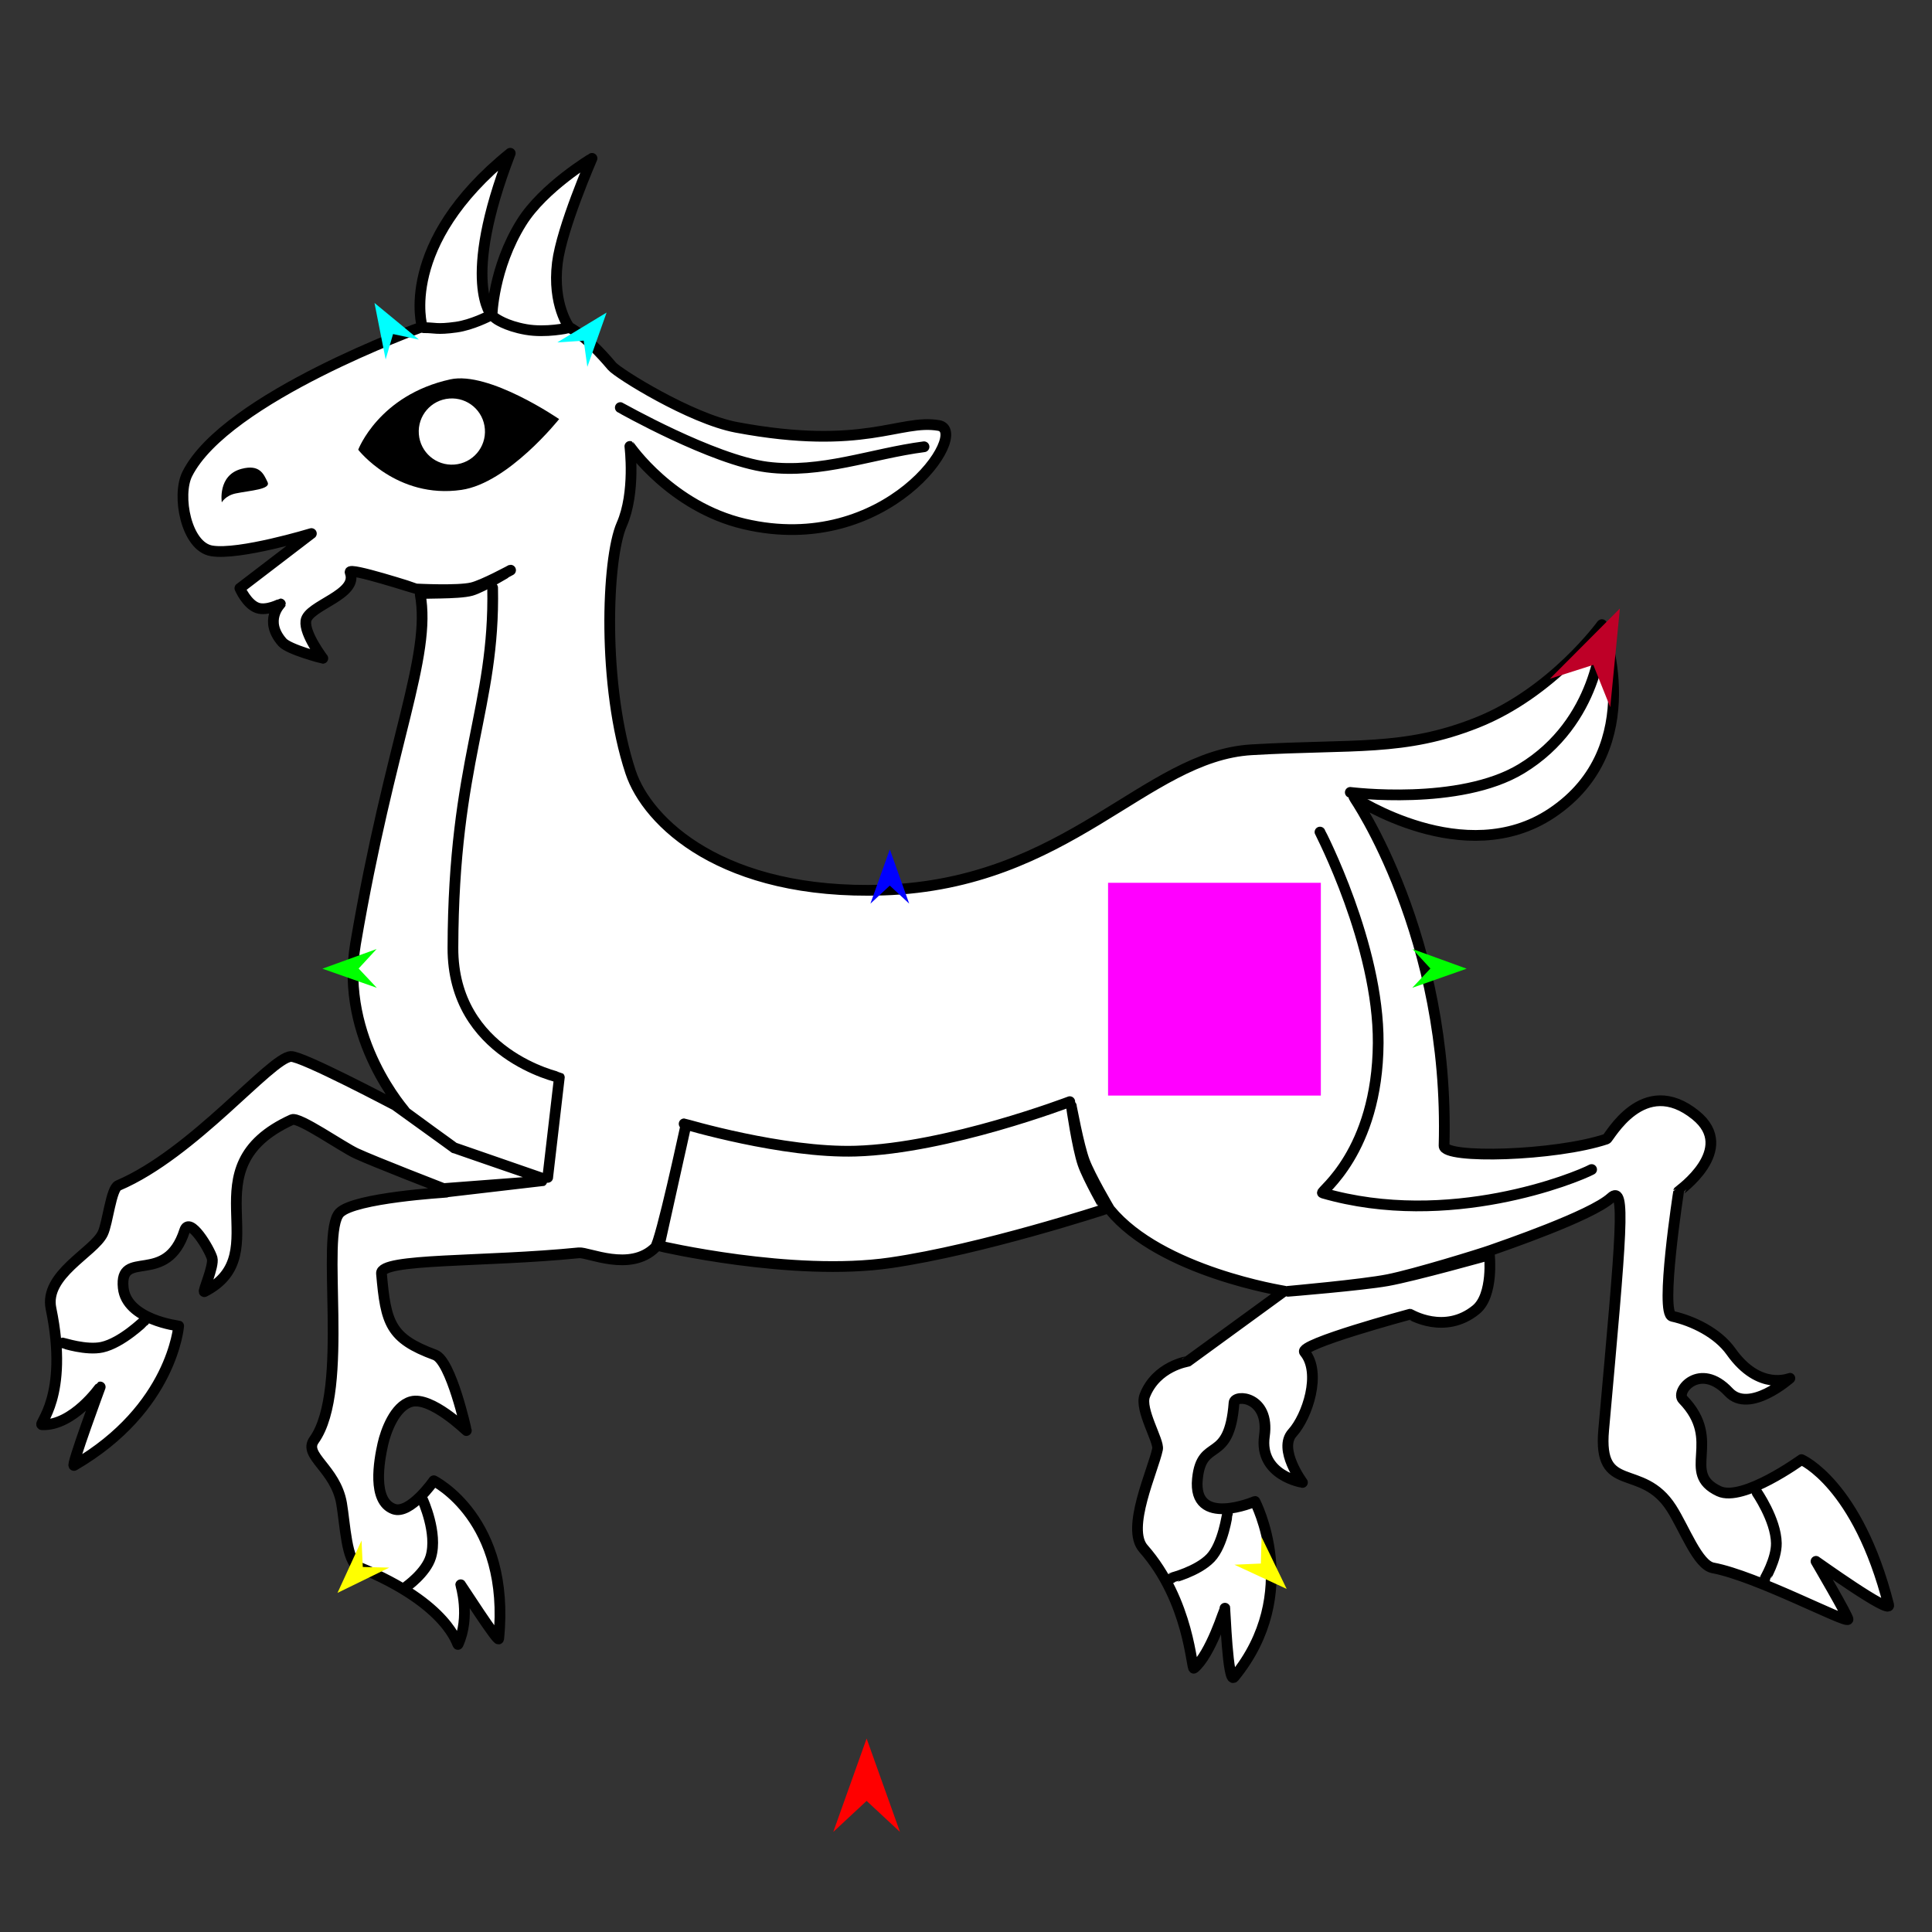<?xml version="1.0" encoding="utf-8"?>
<!-- Generator: Moho 12.5 build 22414 -->
<!DOCTYPE svg PUBLIC "-//W3C//DTD SVG 1.1//EN" "http://www.w3.org/Graphics/SVG/1.1/DTD/svg11.dtd">
<svg version="1.1" id="Frame_0" xmlns="http://www.w3.org/2000/svg" xmlns:xlink="http://www.w3.org/1999/xlink" width="720px" height="720px">
<rect width="100%" height="100%" fill="#333333" stroke="none"/>
<g id="goat">
<g id="goat">
<path fill="#ffffff" fill-rule="evenodd" stroke="none" d="M 157.344 121.781 C 157.335 121.787 84.166 148.070 69.800 176.618 C 65.774 184.618 69.358 203.697 78.864 205.293 C 89.158 207.021 116.037 198.838 116.040 198.837 C 116.038 198.839 89.401 219.219 89.399 219.221 C 89.399 219.222 91.978 225.215 95.955 226.564 C 99.459 227.752 104.496 225.062 104.497 225.062 C 104.497 225.064 98.134 231.306 105.231 239.357 C 107.638 242.087 120.304 245.335 120.305 245.336 C 120.304 245.334 113.364 236.280 113.993 231.421 C 114.756 225.524 133.756 221.744 130.462 213.278 C 129.636 211.154 155.355 219.500 155.358 219.500 C 155.360 219.500 170.482 220.303 175.868 219.043 C 180.024 218.070 190.276 212.488 190.277 212.488 C 190.276 212.488 179.924 218.843 175.653 220.055 C 170.695 221.462 156.487 220.828 156.587 221.379 C 160.877 244.873 145.431 275.806 132.500 351.686 C 126.434 387.286 151.376 414.683 151.378 414.689 C 151.380 414.690 169.315 427.813 169.317 427.815 C 169.320 427.816 201.792 438.983 201.795 438.984 C 201.792 438.983 169.471 427.809 169.468 427.808 C 169.466 427.806 147.175 411.825 147.173 411.823 C 147.169 411.821 112.457 393.454 108.394 393.723 C 100.768 394.228 72.180 429.815 44.064 441.796 C 41.381 442.940 40.164 455.794 38.285 459.688 C 34.890 466.724 16.380 475.013 19.004 487.656 C 25.864 520.716 13.929 530.896 15.685 530.962 C 27.262 531.401 37.341 516.885 37.344 516.884 C 37.343 516.887 26.265 546.897 27.597 546.124 C 64.278 524.835 66.579 494.147 66.583 494.142 C 66.581 494.141 47.146 491.893 45.925 479.922 C 44.400 464.972 62.059 479.696 68.820 458.547 C 70.610 452.946 78.151 465.619 79.057 468.904 C 79.852 471.787 75.286 481.815 76.176 481.359 C 103.950 467.132 69.318 435.210 108.818 417.253 C 111.381 416.088 127.561 427.429 132.704 429.819 C 139.399 432.930 165.280 442.944 165.284 442.945 C 165.287 442.945 201.936 440.158 201.939 440.157 C 201.936 440.158 166.217 444.326 166.214 444.327 C 166.210 444.328 132.026 446.351 126.580 451.978 C 119.110 459.697 130.613 517.746 117.046 536.660 C 112.875 542.474 125.041 547.250 127.298 560.272 C 128.635 567.983 129.083 582.127 133.725 584.026 C 167.643 597.902 170.439 613.371 170.687 612.830 C 175.419 602.518 171.699 590.597 171.699 590.595 C 171.701 590.597 185.694 612.250 185.848 610.735 C 190.398 566.045 161.661 551.838 161.659 551.832 C 161.657 551.833 152.796 564.579 146.721 562.368 C 138.577 559.404 141.288 544.383 142.672 538.201 C 143.746 533.401 147.107 524.033 153.202 522.352 C 160.647 520.299 173.792 533.127 173.795 533.128 C 173.793 533.126 168.146 507.156 162.119 504.933 C 145.435 498.782 143.786 493.215 142.165 474.579 C 141.662 468.792 180.338 470.443 215.740 466.891 C 219.225 466.541 234.841 474.150 244.185 464.903 C 246.192 462.917 255.422 420.204 255.423 420.200 C 255.422 420.204 245.634 464.299 245.633 464.304 C 245.641 464.304 295.237 475.939 331.846 470.609 C 366.091 465.623 411.954 450.564 411.962 450.562 C 411.961 450.560 405.396 439.017 403.597 433.810 C 401.477 427.675 399.262 412.180 399.262 412.177 C 399.262 412.179 401.955 426.904 404.133 432.721 C 406.241 438.353 413.343 450.486 413.621 450.824 C 432.631 473.966 478.591 481.144 478.598 481.147 C 478.594 481.149 442.652 507.345 442.648 507.347 C 442.647 507.349 430.899 509.087 426.616 520.133 C 424.627 525.263 432.000 537.066 431.384 540.038 C 429.733 547.998 419.499 569.587 426.110 577.093 C 443.406 596.728 444.008 622.488 444.956 621.706 C 451.160 616.583 456.502 599.331 456.503 599.329 C 456.504 599.332 457.576 627.857 459.893 625.025 C 485.613 593.602 467.685 559.549 467.686 559.542 C 467.684 559.542 444.371 569.606 446.251 551.103 C 447.861 535.254 458.120 546.179 459.893 522.735 C 460.142 519.440 473.311 520.358 471.206 535.153 C 469.106 549.912 485.388 552.467 485.390 552.468 C 485.389 552.466 476.145 540.032 481.675 533.954 C 487.164 527.920 492.653 511.606 486.178 503.889 C 483.741 500.984 525.500 489.768 525.504 489.766 C 525.506 489.766 538.386 497.621 550.072 488.080 C 556.695 482.672 555.062 467.647 555.063 467.645 C 555.059 467.646 527.106 475.494 517.069 477.289 C 507.530 478.995 480.027 481.232 480.024 481.232 C 480.027 481.232 507.708 478.774 517.276 476.869 C 527.411 474.851 551.927 467.259 555.487 465.986 C 559.878 464.415 592.961 453.146 600.394 446.352 C 606.051 441.180 604.266 459.075 597.641 532.894 C 595.443 557.382 611.822 544.680 622.912 562.073 C 627.830 569.787 632.688 583.253 638.367 584.309 C 654.636 587.335 687.844 605.005 688.689 603.520 C 689.076 602.838 676.777 581.863 676.776 581.861 C 676.779 581.862 704.834 601.962 703.850 598.105 C 692.330 552.964 671.365 543.963 671.362 543.958 C 671.359 543.959 649.474 559.880 640.604 555.729 C 626.000 548.893 642.251 537.081 627.173 521.510 C 624.254 518.496 633.496 507.250 644.242 518.770 C 651.927 527.009 667.028 513.635 667.030 513.635 C 667.028 513.634 655.670 518.615 645.113 503.709 C 640.154 496.706 630.846 492.233 623.206 490.540 C 618.500 489.498 625.588 443.913 625.588 443.908 C 625.588 443.905 647.670 428.341 631.940 415.593 C 612.290 399.669 599.688 424.142 598.704 424.471 C 579.692 430.831 538.018 431.985 538.160 427.000 C 540.391 348.668 504.613 297.187 504.610 297.174 C 504.617 297.174 545.829 324.690 578.283 303.007 C 614.899 278.544 596.962 232.785 596.964 232.778 C 596.959 232.781 578.656 258.116 550.373 269.333 C 523.211 280.106 504.572 277.204 466.467 279.416 C 426.791 281.720 398.251 329.455 329.151 331.701 C 269.279 333.647 241.198 306.418 235.006 287.736 C 224.352 255.592 226.047 208.316 231.699 195.448 C 236.937 183.527 234.728 166.362 234.728 166.359 C 234.733 166.362 250.137 188.837 277.317 195.245 C 330.564 207.798 362.066 160.697 349.872 158.573 C 335.376 156.048 322.134 168.200 274.459 159.259 C 257.339 156.049 230.281 139.117 228.068 136.481 C 218.293 124.839 212.133 121.970 212.131 121.969 C 212.131 121.966 205.809 113.601 207.717 97.979 C 209.310 84.933 220.632 59.015 220.633 59.012 C 220.630 59.014 202.563 69.760 194.361 82.900 C 183.683 100.006 183.356 117.704 183.355 117.708 C 183.356 117.702 171.540 105.338 190.152 57.117 C 148.142 91.049 157.347 121.775 157.344 121.781 Z"/>
<path fill="none" stroke="#000000" stroke-width="4" stroke-linecap="round" stroke-linejoin="round" d="M 285.840 174.056 C 305.935 176.650 324.854 169.019 344.360 166.501 M 231.171 151.894 C 231.177 151.896 265.751 171.462 285.840 174.056 M 190.152 57.117 C 148.142 91.049 157.347 121.775 157.344 121.781 C 157.335 121.787 84.166 148.070 69.800 176.618 C 65.774 184.618 69.358 203.697 78.864 205.293 C 89.158 207.021 116.037 198.838 116.040 198.837 C 116.038 198.839 89.401 219.219 89.399 219.221 C 89.399 219.222 91.978 225.215 95.955 226.564 C 99.459 227.752 104.496 225.062 104.497 225.062 C 104.497 225.064 98.134 231.306 105.231 239.357 C 107.638 242.087 120.304 245.335 120.305 245.336 C 120.304 245.334 113.364 236.280 113.993 231.421 C 114.756 225.524 133.756 221.744 130.462 213.278 C 129.636 211.154 155.355 219.500 155.358 219.500 C 155.360 219.500 170.482 220.303 175.868 219.043 C 180.024 218.070 190.276 212.488 190.277 212.488 C 190.276 212.488 179.924 218.843 175.653 220.055 C 170.695 221.462 156.487 220.828 156.587 221.379 C 160.877 244.873 145.431 275.806 132.500 351.686 C 126.434 387.286 151.376 414.683 151.378 414.689 C 151.380 414.690 169.315 427.813 169.317 427.815 C 169.466 427.806 147.175 411.825 147.173 411.823 C 147.169 411.821 112.457 393.454 108.394 393.723 C 100.768 394.228 72.180 429.815 44.064 441.796 C 41.381 442.940 40.164 455.794 38.285 459.688 C 34.890 466.724 16.380 475.013 19.004 487.656 C 25.864 520.716 13.929 530.896 15.685 530.962 C 27.262 531.401 37.341 516.885 37.344 516.884 C 37.343 516.887 26.265 546.897 27.597 546.124 C 64.278 524.835 66.579 494.147 66.583 494.142 C 66.581 494.141 47.146 491.893 45.925 479.922 C 44.400 464.972 62.059 479.696 68.820 458.547 C 70.610 452.946 78.151 465.619 79.057 468.904 C 79.852 471.787 75.286 481.815 76.176 481.359 C 103.950 467.132 69.318 435.210 108.818 417.253 C 111.381 416.088 127.561 427.429 132.704 429.819 C 139.399 432.930 165.280 442.944 165.284 442.945 C 165.287 442.945 201.936 440.158 201.939 440.157 C 201.936 440.158 166.217 444.326 166.214 444.327 C 166.210 444.328 132.026 446.351 126.580 451.978 C 119.110 459.697 130.613 517.746 117.046 536.660 C 112.875 542.474 125.041 547.250 127.298 560.272 C 128.635 567.983 129.083 582.127 133.725 584.026 C 167.643 597.902 170.439 613.371 170.687 612.830 C 175.419 602.518 171.699 590.597 171.699 590.595 C 171.701 590.597 185.694 612.250 185.848 610.735 C 190.398 566.045 161.661 551.838 161.659 551.832 C 161.657 551.833 152.796 564.579 146.721 562.368 C 138.577 559.404 141.288 544.383 142.672 538.201 C 143.746 533.401 147.107 524.033 153.202 522.352 C 160.647 520.299 173.792 533.127 173.795 533.128 C 173.793 533.126 168.146 507.156 162.119 504.933 C 145.435 498.782 143.786 493.215 142.165 474.579 C 141.662 468.792 180.338 470.443 215.740 466.891 C 219.225 466.541 234.841 474.150 244.185 464.903 C 246.192 462.917 255.422 420.204 255.423 420.200 C 255.422 420.204 245.634 464.299 245.633 464.304 C 245.641 464.304 295.237 475.939 331.846 470.609 C 366.091 465.623 411.954 450.564 411.962 450.562 C 411.961 450.560 405.396 439.017 403.597 433.810 C 401.477 427.675 399.262 412.180 399.262 412.177 C 399.262 412.179 401.955 426.904 404.133 432.721 C 406.241 438.353 413.343 450.486 413.621 450.824 C 432.631 473.966 478.591 481.144 478.598 481.147 C 478.594 481.149 442.652 507.345 442.648 507.347 C 442.647 507.349 430.899 509.087 426.616 520.133 C 424.627 525.263 432.000 537.066 431.384 540.038 C 429.733 547.998 419.499 569.587 426.110 577.093 C 443.406 596.728 444.008 622.488 444.956 621.706 C 451.160 616.583 456.502 599.331 456.503 599.329 C 456.504 599.332 457.576 627.857 459.893 625.025 C 485.613 593.602 467.685 559.549 467.686 559.542 C 467.684 559.542 444.371 569.606 446.251 551.103 C 447.861 535.254 458.120 546.179 459.893 522.735 C 460.142 519.440 473.311 520.358 471.206 535.153 C 469.106 549.912 485.388 552.467 485.390 552.468 C 485.389 552.466 476.145 540.032 481.675 533.954 C 487.164 527.920 492.653 511.606 486.178 503.889 C 483.741 500.984 525.500 489.768 525.504 489.766 C 525.506 489.766 538.386 497.621 550.072 488.080 C 556.695 482.672 555.062 467.647 555.063 467.645 C 555.059 467.646 527.106 475.494 517.069 477.289 C 507.530 478.995 480.027 481.232 480.024 481.232 C 480.027 481.232 507.708 478.774 517.276 476.869 C 527.411 474.851 551.927 467.259 555.487 465.986 C 559.878 464.415 592.961 453.146 600.394 446.352 C 606.051 441.180 604.266 459.075 597.641 532.894 C 595.443 557.382 611.822 544.680 622.912 562.073 C 627.830 569.787 632.688 583.253 638.367 584.309 C 654.636 587.335 687.844 605.005 688.689 603.520 C 689.076 602.838 676.777 581.863 676.776 581.861 C 676.779 581.862 704.834 601.962 703.850 598.105 C 692.330 552.964 671.365 543.963 671.362 543.958 C 671.359 543.959 649.474 559.880 640.604 555.729 C 626.000 548.893 642.251 537.081 627.173 521.510 C 624.254 518.496 633.496 507.250 644.242 518.770 C 651.927 527.009 667.028 513.635 667.030 513.635 C 667.028 513.634 655.670 518.615 645.113 503.709 C 640.154 496.706 630.846 492.233 623.206 490.540 C 618.500 489.498 625.588 443.913 625.588 443.908 C 625.588 443.905 647.670 428.341 631.940 415.593 C 612.290 399.669 599.688 424.142 598.704 424.471 C 579.692 430.831 538.018 431.985 538.160 427.000 C 540.391 348.668 504.613 297.187 504.610 297.174 C 504.617 297.174 545.829 324.690 578.283 303.007 C 614.899 278.544 596.962 232.785 596.964 232.778 C 596.959 232.781 578.656 258.116 550.373 269.333 C 523.211 280.106 504.572 277.204 466.467 279.416 C 426.791 281.720 398.251 329.455 329.151 331.701 C 269.279 333.647 241.198 306.418 235.006 287.736 C 224.352 255.592 226.047 208.316 231.699 195.448 C 236.937 183.527 234.728 166.362 234.728 166.359 C 234.733 166.362 250.137 188.837 277.317 195.245 C 330.564 207.798 362.066 160.697 349.872 158.573 C 335.376 156.048 322.134 168.200 274.459 159.259 C 257.339 156.049 230.281 139.117 228.068 136.481 C 218.293 124.839 212.133 121.970 212.131 121.969 C 212.131 121.966 205.809 113.601 207.717 97.979 C 209.310 84.933 220.632 59.015 220.633 59.012 C 220.630 59.014 202.563 69.760 194.361 82.900 C 183.683 100.006 183.356 117.704 183.355 117.708 C 183.356 117.702 171.540 105.338 190.152 57.117 M 201.795 438.984 C 201.792 438.983 169.471 427.809 169.468 427.808 C 169.320 427.816 201.792 438.983 201.795 438.984 "/>
<path fill="none" stroke="#000000" stroke-width="4" stroke-linecap="round" stroke-linejoin="round" d="M 182.358 117.728 C 182.356 117.729 175.893 121.097 170.026 121.913 C 162.572 122.950 162.001 122.060 157.988 122.133 M 184.635 118.608 C 184.636 118.609 188.324 121.445 196.012 122.792 C 203.503 124.105 211.791 122.204 211.793 122.204 M 503.214 295.298 C 503.220 295.298 543.895 300.478 566.967 286.487 C 595.845 268.974 596.950 236.959 596.953 236.954 M 657.675 588.455 C 657.675 588.454 662.084 581.090 661.995 575.104 C 661.863 566.300 654.534 555.865 654.534 555.863 M 23.502 500.495 C 23.504 500.495 32.215 503.350 38.031 502.066 C 45.404 500.438 53.737 492.250 53.739 492.249 M 436.598 588.063 C 436.599 588.062 446.280 585.653 451.127 580.602 C 455.861 575.669 457.409 564.111 457.410 564.109 M 151.372 591.347 C 151.373 591.346 158.756 586.183 160.546 580.209 C 163.205 571.334 157.530 558.988 157.530 558.986 M 254.958 418.819 C 254.965 418.820 291.763 429.811 318.920 428.991 C 353.243 427.954 398.662 410.556 398.670 410.554 M 183.590 219.034 C 184.475 263.725 168.985 283.427 168.793 353.242 C 168.683 393.029 208.449 401.536 208.453 401.541 C 208.453 401.545 204.118 438.773 204.118 438.777 "/>
<path fill="none" stroke="#000000" stroke-width="4" stroke-linecap="round" stroke-linejoin="round" d="M 491.919 310.095 C 491.921 310.103 513.835 352.203 513.613 388.687 C 513.365 429.542 491.667 444.223 492.864 444.570 C 540.027 458.245 587.385 438.909 593.150 435.847 "/>
<path fill="#000000" fill-rule="evenodd" stroke="none" d="M 156.089 161.766 C 155.570 154.955 160.645 149.042 167.455 148.522 C 174.266 148.003 180.179 153.078 180.699 159.888 C 181.218 166.699 176.143 172.612 169.333 173.132 C 162.522 173.652 156.609 168.577 156.089 161.766 M 133.495 167.603 C 133.498 167.600 141.169 147.234 167.810 141.379 C 182.249 138.206 208.365 156.183 208.369 156.184 C 208.366 156.187 189.432 180.026 171.990 182.565 C 147.833 186.082 133.498 167.604 133.495 167.603 Z"/>
<path fill="#000000" fill-rule="evenodd" stroke="none" d="M 90.004 174.724 C 96.764 172.949 98.246 176.597 99.721 179.689 C 101.013 182.397 93.230 182.782 87.898 183.877 C 83.999 184.679 82.657 187.217 82.657 187.217 C 82.657 187.216 81.026 177.081 90.004 174.724 Z"/>
</g>
<g id="specs_2">
<path fill="#ff00ff" fill-rule="evenodd" stroke="none" d="M 412.942 408.291 C 412.950 408.291 492.233 408.291 492.241 408.291 C 492.241 408.283 492.241 329.000 492.241 328.992 C 492.233 328.992 412.950 328.992 412.942 328.992 C 412.942 329.000 412.942 408.283 412.942 408.291 Z"/>
<path fill="#ff0000" fill-rule="evenodd" stroke="none" d="M 322.963 647.893 C 322.964 647.897 335.395 682.703 335.396 682.706 C 335.395 682.705 322.964 671.139 322.963 671.138 C 322.962 671.139 310.532 682.705 310.530 682.706 C 310.532 682.703 322.962 647.897 322.963 647.893 Z"/>
<path fill="#0000ff" fill-rule="evenodd" stroke="none" d="M 331.605 316.534 C 331.606 316.536 338.827 336.754 338.827 336.756 C 338.827 336.755 331.606 330.037 331.605 330.036 C 331.605 330.037 324.384 336.755 324.383 336.756 C 324.384 336.754 331.605 316.536 331.605 316.534 Z"/>
<path fill="#00ff00" fill-rule="evenodd" stroke="none" d="M 120.154 361.005 C 120.156 361.004 140.337 353.681 140.339 353.680 C 140.338 353.681 133.657 360.936 133.656 360.936 C 133.657 360.937 140.411 368.124 140.412 368.125 C 140.410 368.124 120.156 361.005 120.154 361.005 Z"/>
<path fill="#ffff00" fill-rule="evenodd" stroke="none" d="M 125.772 593.625 C 125.773 593.623 134.734 574.114 134.735 574.112 C 134.735 574.113 135.206 583.964 135.206 583.965 C 135.207 583.965 145.067 584.204 145.068 584.204 C 145.066 584.205 125.774 593.624 125.772 593.625 Z"/>
<path fill="#ffff00" fill-rule="evenodd" stroke="none" d="M 479.505 592.151 C 479.504 592.150 470.154 572.824 470.153 572.822 C 470.153 572.823 469.879 582.682 469.879 582.683 C 469.878 582.683 460.025 583.120 460.024 583.120 C 460.026 583.121 479.503 592.151 479.505 592.151 Z"/>
<path fill="#00ff00" fill-rule="evenodd" stroke="none" d="M 546.572 361.005 C 546.570 361.004 526.389 353.681 526.387 353.680 C 526.387 353.681 533.069 360.936 533.070 360.936 C 533.069 360.937 526.314 368.124 526.314 368.125 C 526.316 368.124 546.570 361.005 546.572 361.005 Z"/>
<path fill="#00ffff" fill-rule="evenodd" stroke="none" d="M 226.057 116.481 C 226.056 116.483 218.889 136.720 218.888 136.722 C 218.888 136.721 217.531 126.952 217.531 126.951 C 217.530 126.951 207.689 127.601 207.688 127.601 C 207.690 127.600 226.055 116.482 226.057 116.481 Z"/>
<path fill="#00ffff" fill-rule="evenodd" stroke="none" d="M 139.559 112.896 C 139.559 112.898 143.717 133.960 143.718 133.962 C 143.718 133.962 146.477 124.492 146.477 124.491 C 146.478 124.492 156.121 126.561 156.122 126.561 C 156.120 126.560 139.560 112.897 139.559 112.896 Z"/>
<path fill="#be0027" fill-rule="evenodd" stroke="none" d="M 603.688 226.763 C 603.685 226.765 577.603 252.951 577.600 252.953 C 577.602 252.953 593.777 247.790 593.778 247.790 C 593.779 247.791 600.093 263.553 600.093 263.554 C 600.094 263.550 603.687 226.766 603.688 226.763 Z"/>
</g>
</g>
</svg>
